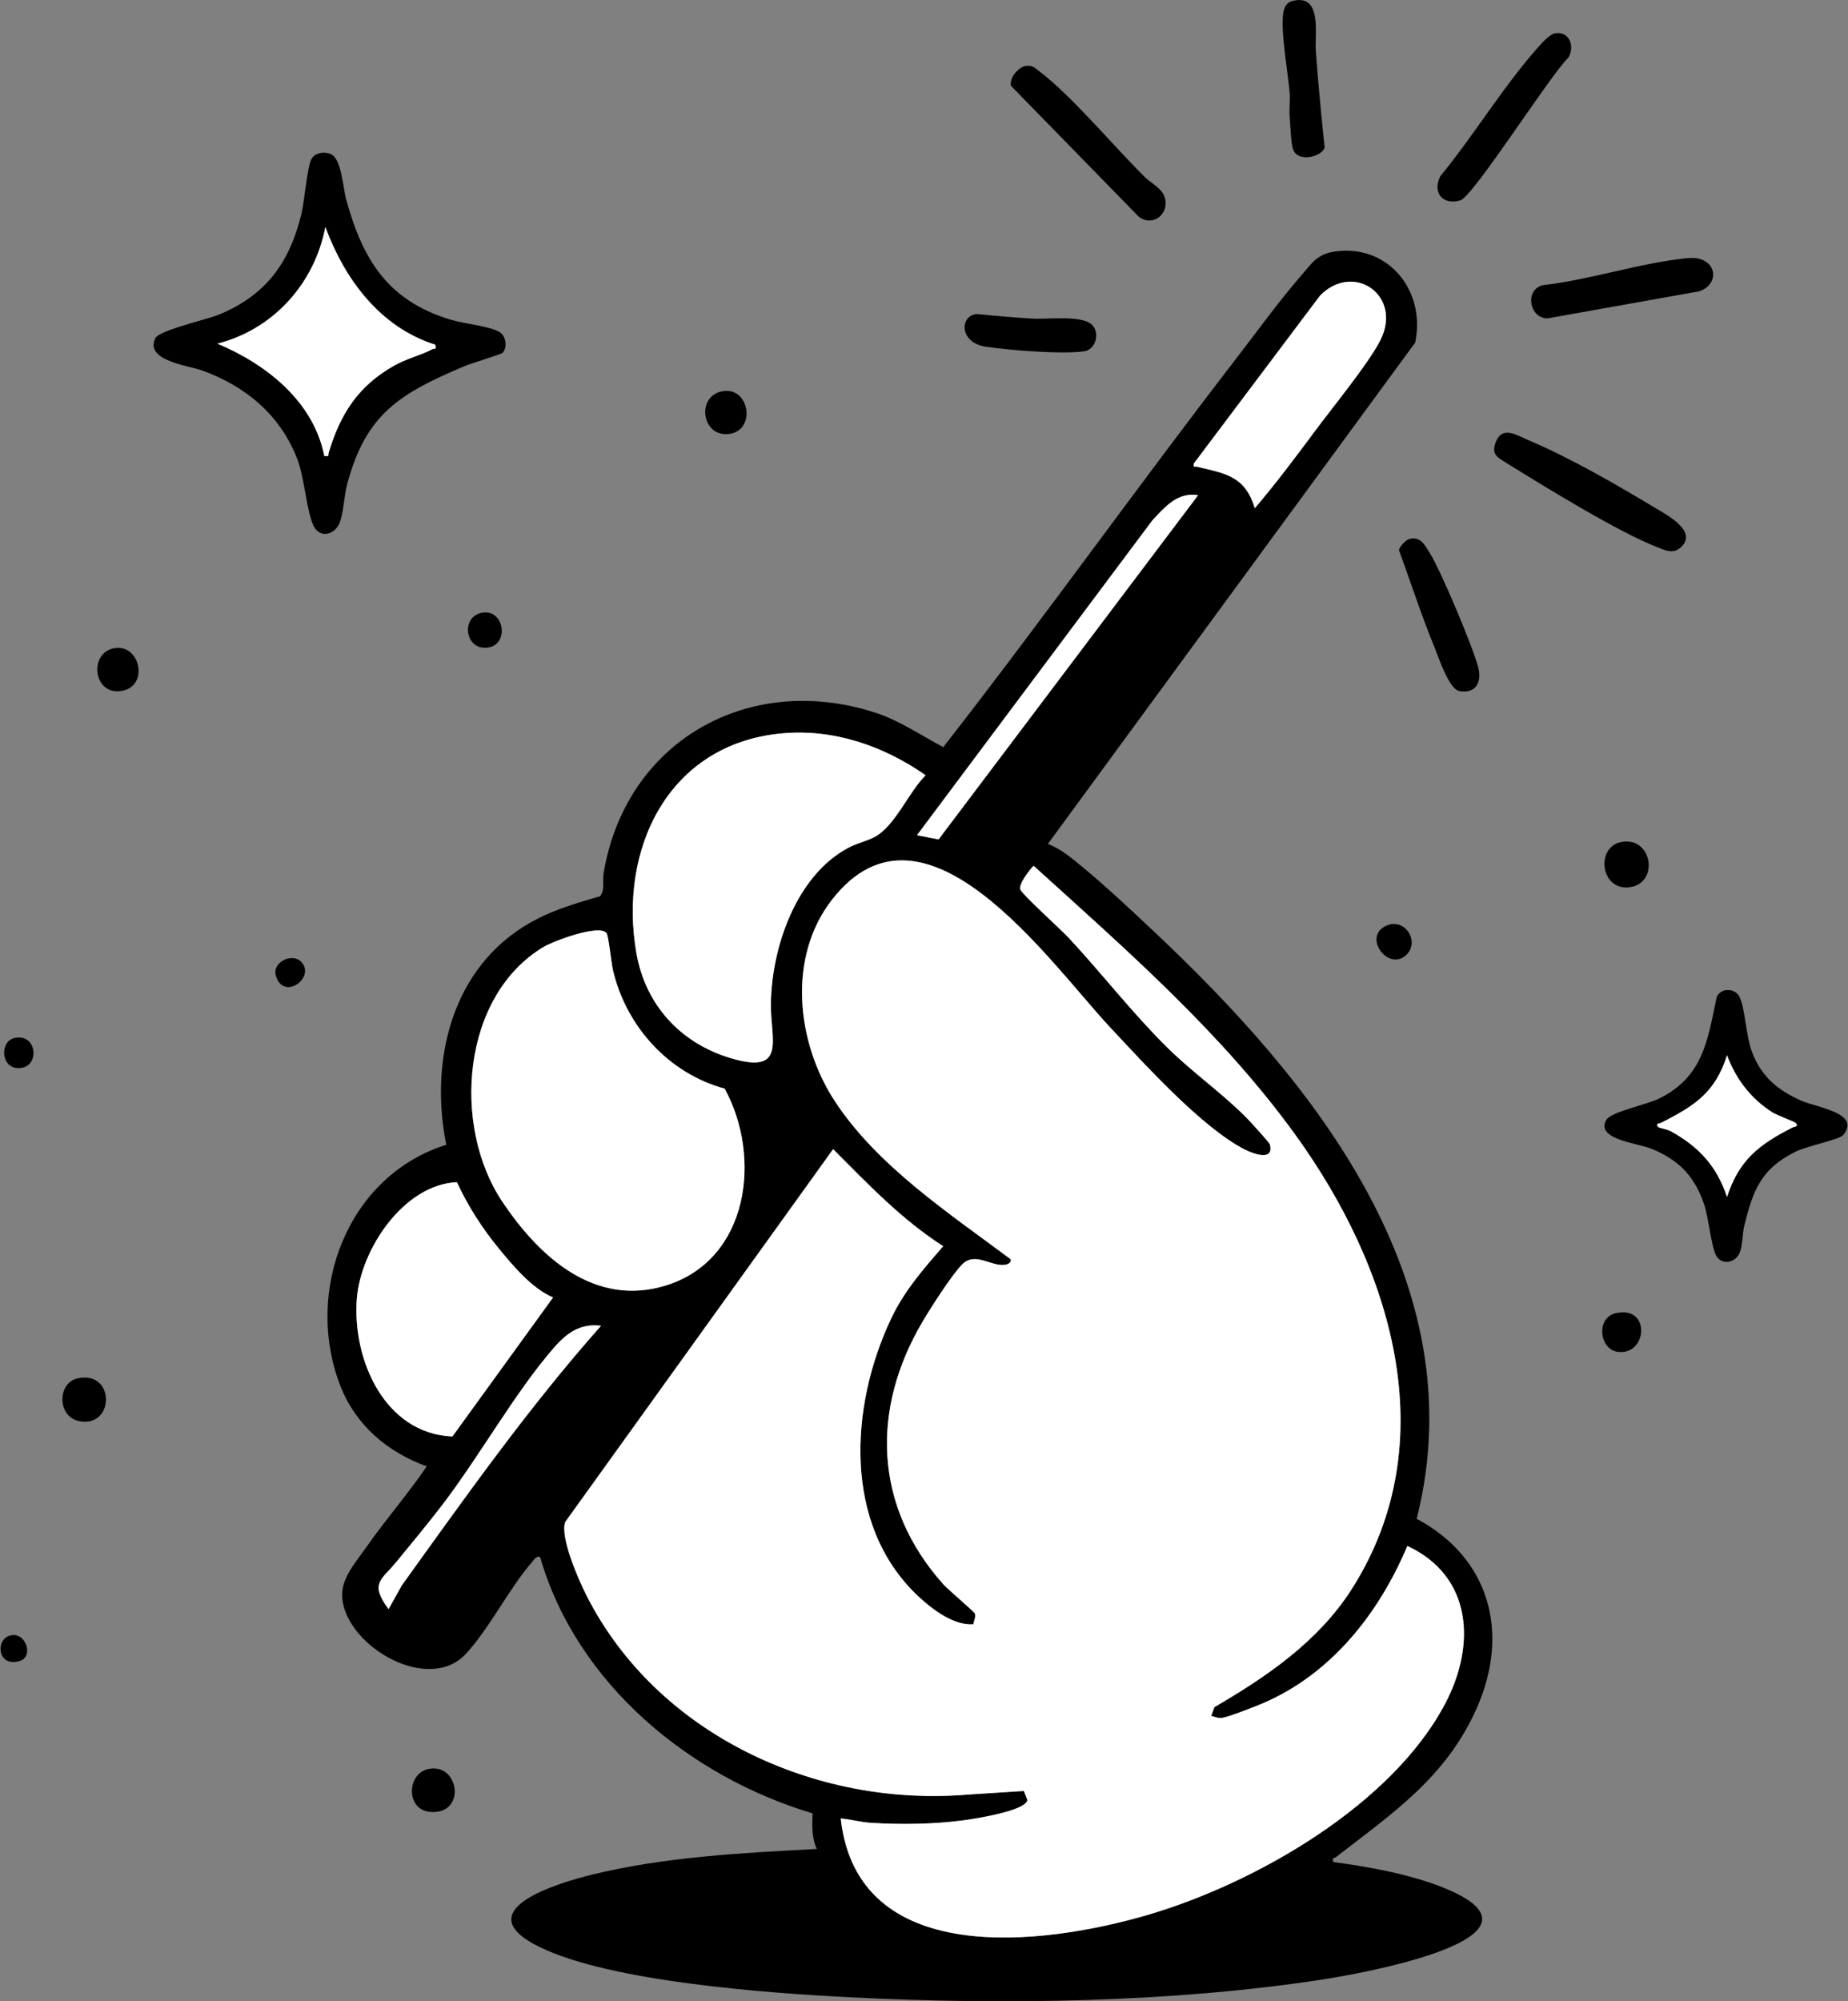 <svg xmlns="http://www.w3.org/2000/svg" version="1.1" viewBox="0 0 848 918">
  <rect x="0" y="0" width="848" height="918" fill="#808080" stroke="none"/>
  <path d="M6.77 476.11c9.95-2.06 11.45 12.04 3.52 13.65-9.88 2-11-12.1-3.52-13.65zM35.49 632.3c17.03-3.9 17.36 21.58 1.89 19.76-11.35-1.33-11.33-17.6-1.89-19.76zm162.06 178.97c13.52-1.66 16.18 21.35-.27 19.86-11.36-1.03-10.76-18.5.27-19.86zM4.5 750.26c7.24-2.13 11.23 9.59 4.59 11.63-10.13 3.12-11.42-9.62-4.59-11.63zm787.23-296.03c2.65-.48 5.33.64 6.51 3.09 2.66 5.52 2.85 17.7 5.73 25.27 4.33 11.38 11.75 17.46 22.66 22.34 5.4 2.41 20.43 4.7 21.1 10.77.19 1.71-.91 4.19-2.34 5.28-2.71 2.06-16.32 4.74-21.61 7.38-15.7 7.84-19.31 17.55-23.33 33.67-.94 3.78-.79 9.5-2.22 12.78-1.9 4.39-8.05 5.79-10.7 1.2-2.25-3.91-3.5-17.55-5.52-23.48-4.45-13.08-11.59-20.42-24.35-25.65-6.03-2.47-25.77-4.23-20.56-13.19 2.14-3.69 18.52-6.94 24.24-9.77 20.11-9.97 22.18-26.38 26.41-46.59.71-1.57 2.31-2.81 3.97-3.11zm32.26 60.85c-.38-.45-8.54-3.46-10.69-4.82-9.82-6.21-16.82-15.36-20.81-26.2-5.4 17.25-15.14 23.3-30.08 30.92-.77.39-3.14.34-1.42 2.08.21.21 4.33 1.09 5.68 1.84 12.85 7.09 21.19 16.05 25.82 30.19 5.41-17.03 14.94-24.22 30.08-31.92.82-.42 2.97-.24 1.42-2.08z"/>
  <path d="M823.99 515.08c1.55 1.84-.6 1.66-1.42 2.08-15.13 7.7-24.67 14.89-30.08 31.92-4.63-14.14-12.97-23.09-25.82-30.19-1.35-.74-5.47-1.63-5.68-1.84-1.72-1.73.65-1.68 1.42-2.08 14.94-7.62 24.68-13.67 30.08-30.92 3.99 10.84 10.99 20 20.81 26.2 2.15 1.36 10.31 4.37 10.69 4.82z" fill="#fff"/>
  <path d="M480.8 387.12c5.91 2.09 11.59 7.01 16.47 11.04 10.38 8.57 21.65 19.18 31.54 28.46 73.71 69.18 148.7 161.21 121.28 270.07 33.61 17.96 42.83 52.34 27.57 86.81-14.07 31.77-38.46 48.09-64.59 68.35-.83.64-1.83-.02-1.26 2.29 16.03 2.12 34.86 5.52 49.98 11.52 57.86 22.97-38.36 39.8-54.65 42.32-69.04 10.65-147.08 11.74-216.87 8.21-37.49-1.9-110.03-7.04-142.84-23.16-34.02-16.72 8.82-29.36 24.56-33.2 33.18-8.08 68.78-9.91 102.82-11.69-2.43-5.14-2.11-10.78-1.95-16.33-56.65-16.96-108.31-59.64-125.05-117.66-1.88-.39-2.42.95-3.41 2.08-10.68 12.17-19.54 30.38-30.61 42.39-17.04 18.47-54.41-3.11-56.73-25.25-.95-9.08 6.07-16.53 10.95-23.54 8.82-12.69 19.13-24.37 27.79-37.19-18.11-6.61-32.72-18.96-39.74-37.23-16.65-43.38 3.51-96.13 48.73-110.29-7.1-35.09.68-74.66 30.7-96.8 12.26-9.05 25.33-13.06 39.84-17.16 2.41-3.03 1.04-6.94 1.61-10.39 10-60.63 66.38-92.73 124.65-73.88 11.31 3.66 20.89 10.37 31.26 15.83 45.81-58.75 89.08-119.5 134.58-178.47 9.47-12.27 19.36-25.97 29.42-37.58 5.34-6.16 7.57-10.35 16.58-11.41 24.29-2.86 40.94 18.73 35.94 41.93L480.83 387.13zm95.01-153.99c9.59-11.31 18.56-23.18 27.38-35.11 7.96-10.76 24.69-31.15 30.16-41.84 10.47-20.45-12.07-36.33-27.6-20.6l-57.95 77.06c-.31 2.21.31 1.18 1.5 1.47 12.92 3.1 21.97 4.1 26.51 19.02zm-26.02-5.99c-9.51-1.49-15.12 5.35-20.97 11.52L420.79 383.12l9.9 1.93 119.1-157.91zm-191.2 109.29c-52 4.88-74.95 53.07-66.53 100.93 4.15 23.58 20.17 41.08 43.04 47.96 26.1 7.85 18.46-8.38 18.64-24.74.28-25.83 11.48-58.76 35.38-71.62 4.07-2.19 8.33-3.03 12.05-4.95 9.6-4.97 15.78-20.8 23.6-28.38-19.37-13.51-42.28-21.44-66.18-19.2zM555.8 787.12l1.45-4.03c24.1-14.02 47.71-30.16 62.96-54.04 43.38-67.96 17.96-147.89-25.6-208.23-33.86-46.9-77.72-85.05-120.31-123.67-1.89 1.91-7.11 8.47-6.05 10.95s18.56 18.25 22.07 22.01c15.2 16.32 29.14 34.36 44.95 50.05 11.47 11.39 25.2 21 36.58 32.42 1.42 1.42 10.59 11.47 10.82 12.26 2.29 8.11-7.74 4.39-11.52 2.45-19.79-10.17-46.2-39.44-61.85-56.15-27.36-29.23-84.97-112.89-127.46-58.49-20.73 26.54-16.31 65.78 1.34 92.61 19.57 29.75 52.56 51.4 80.62 72.39.32 1.5-1.2 2.3-2.52 2.51-6.44 1.04-13.87-6.32-19.93.01-4.9 5.13-14.1 19.51-17.96 26.03-23.92 40.45-22.36 84.82 9.4 120.45 2.29 2.57 14.19 12.58 14.56 13.5.63 1.54-.54 3.31-.64 4.91-8.99.78-19.04-6.9-25.42-12.9-34.75-32.67-31.36-87.24-12.33-127.38 6.04-12.73 14.74-22.61 23.86-33.13-19.04-12.17-34.65-28.63-50.51-44.51L259.36 698.18c-2.46 7.12 6.35 26.95 9.93 33.98 32.31 63.44 105.09 97 175.06 91.02l25.49-1.64 1.61 4.13c-.55 5-24.46 8.69-29.29 9.33-13.74 1.83-29.07 2.03-42.85 1.13-4.25-.28-9.18-1.61-13.51-1.98 7.59 68.84 92.58 58.35 140.76 44.26 49.31-14.42 112.3-50.42 136.76-97.24 14.04-26.88 12.21-58.19-17.51-72.02-13.02 30.89-34.87 58.72-66.33 72.18-3.46 1.48-15.42 6.16-18.44 6.65-2.03.33-3.38-.43-5.23-.85zM332.54 499.39c-25.73-7.01-45.15-28.47-51.26-54.24-.79-3.33-1.97-15.67-2.95-17.05-3.12-4.4-24.38 3.58-28.84 6.24-37.79 22.53-42.14 82.18-19.11 116.71 16.91 25.35 42.45 48.84 75.36 38.55 37.96-11.87 43.94-58.86 26.79-90.2zm-122.89 42.89c-24.45 1.09-44.11 30.87-45.89 53.32-2.21 27.85 12.65 62.03 43.84 63.33l46.19-63.78c-9.58-4.01-18.34-14.45-24.97-22.54-7.68-9.38-14.04-19.32-19.17-30.33zm66.14 65.86c-9.43-1.18-15.65 3.25-21.51 9.98-17.79 20.39-34.09 49.64-51.09 71.91-6.89 9.03-14.22 17.79-21.42 26.58-6.77 8.26-12.28 9.58-3.46 21.52l6.08-10.9c29.22-40.64 58.17-81.6 91.41-119.08zM230.56 161.9c-.66.64-14.5 4.8-17.44 6.06-29.44 12.52-45.14 21.59-53.83 54.17-1.37 5.15-1.72 14.12-3.72 18.28-2.42 5.04-8.74 6.48-11.57 1.02-3.32-6.41-4.18-22.31-7.73-31.27-7.94-20.09-23.74-33.11-43.71-40.29-6.15-2.21-26.32-4.41-21.27-14.74 1.78-3.65 23.75-8.57 29.18-10.81 21.57-8.91 32.39-23.8 37.83-46.17 1.41-5.78 2.65-21.74 4.68-25.32 1.65-2.91 5.94-3.37 8.79-2.16 5.01 2.11 5.61 15.54 7.09 20.9 7.7 27.81 19.15 46.36 47.93 55.07 5.94 1.8 17.84 2.98 22.37 5.63 3.21 1.88 3.68 7.42 1.4 9.64zm-30.76-3.76c-25.28-7.95-41.61-29.92-50.5-54.02-4.92 25.91-23.89 46.99-49.51 53.51 22.48 9.46 44.06 26.45 49.02 51.5 2.64.29 1.58-.05 2.01-1.48 5.37-17.81 13.5-30.6 30.06-39.95 5.66-3.2 11.86-4.61 17.5-7.49 1.05-.54 1.88.52 1.42-2.08zm571.71 92.72c-3.65 3.55-7.27 1.61-11.07.13-18.12-7.07-51.8-27.85-69.31-38.7-4.2-2.6-7.08-4-4.58-9.9 3.04-7.15 9.57-2.68 14.92-.43 18.57 7.81 40.6 20.49 58 31 4.93 2.98 19.63 10.51 12.05 17.9zM470.53 30.29c3.02-.55 4.15.72 6.28 2.33 14.65 11.02 34.48 34.71 48.45 48.54 3.82 3.78 9.87 5.83 9.59 12.45s-7.63 9.99-12.57 5.52l-58.35-59.74c-.94-3.53 3.3-8.51 6.59-9.11zm243-15c6.6-1.2 9.31 6.03 6.12 11.21-8.2 7.74-43.57 63.64-49.56 65.42-8.07 2.4-13.01-3.7-9.14-11.13 15.34-18.64 28.92-41.24 44.87-59.13 1.72-1.92 5.23-5.93 7.71-6.38zm61.04 103.11c13.14-1.22 15.33 11.74 5.21 15.22l-69.63 12.43c-8.35.03-10.74-13.1-2.18-15.24 21.61-2.41 45.3-10.43 66.6-12.41z"/>
  <path d="M646.51 247.3c5.22-1.53 7.23 2.66 9.45 6.16 5.22 8.25 19.85 43.16 22.36 52.63 1.83 6.91-1.3 12.4-8.79 10.86-4.72-.97-9.52-15.77-11.49-20.58-5.89-14.4-10.73-29.33-16.06-43.95-.02-1.48 3.16-4.73 4.53-5.13zM593.52.33c13.32-2.93 9.69 15.35 10.28 23.29 1.1 14.66 2.5 29.36 4.03 43.98-.66 3.97-12.47 7.56-14.59.58-.82-2.68-1.14-10.93-1.44-14.56-.3-3.63.27-7.34-.02-10.98-.78-9.71-4.07-27.26-3-36.03.38-3.13 1.35-5.53 4.74-6.28zM501.5 149.41c3.11 3.76 1.28 11.04-4.16 11.77-10.43 1.4-34.03-.52-44.97-2.13-12.35-1.82-12.05-14.39-4.09-15.01 8.58.86 17.37 1.65 25.97 2.13 6.57.37 23.01-1.89 27.25 3.24zm242.01 236.93c14.56-3.31 18.15 18.61 4.52 20.6-13.59 1.98-15.87-18.02-4.52-20.6zm-410.98-207c11.67-1.12 14.36 18.52 1.67 19.77-12.61 1.25-14.93-18.5-1.67-19.77zM222.04 280.96c9.54-.91 11.74 15.14 1.36 16.16-10.31 1.02-12.2-15.12-1.36-16.16zM52.55 297.31c12.41-2.05 16.21 19.19 1.66 19.77-11.65.46-13.2-17.86-1.66-19.77zm688.96 305.03c16.12-3.63 14.48 19.51.88 17.77-8.6-1.1-10.15-15.68-.88-17.77zm-96-164.49c-8.06 8.07-19.91-7.34-10.27-12.77 8.97-5.05 16.49 6.55 10.27 12.77zm-507.56 3.09c7.48 7.05-7.67 18.56-11.33 6.78-1.96-6.31 7.22-10.66 11.33-6.78z"/>
  <path d="M555.8 787.12c1.85.42 3.2 1.18 5.23.85 3.02-.49 14.98-5.17 18.44-6.65 31.47-13.46 53.32-41.29 66.33-72.18 29.72 13.83 31.55 45.14 17.51 72.02-24.46 46.82-87.45 82.82-136.76 97.24-48.18 14.09-133.17 24.58-140.76-44.26 4.32.37 9.26 1.71 13.51 1.98 13.78.9 29.11.7 42.85-1.13 4.82-.64 28.74-4.32 29.29-9.33l-1.61-4.13-25.49 1.64c-69.97 5.98-142.75-27.58-175.06-91.02-3.58-7.03-12.39-26.86-9.93-33.98L382.3 527.13c15.86 15.89 31.47 32.35 50.51 44.51-9.12 10.51-17.82 20.39-23.86 33.13-19.03 40.14-22.41 94.71 12.33 127.38 6.38 6 16.43 13.68 25.42 12.9.1-1.59 1.26-3.37.64-4.91-.37-.92-12.27-10.93-14.56-13.5-31.75-35.63-33.31-80-9.4-120.45 3.86-6.52 13.06-20.91 17.96-26.03 6.06-6.33 13.49 1.03 19.93-.01 1.32-.21 2.85-1.01 2.52-2.51-28.07-20.98-61.06-42.64-80.62-72.39-17.65-26.83-22.07-66.07-1.34-92.61 42.49-54.4 100.11 29.26 127.46 58.49 15.65 16.72 42.05 45.99 61.85 56.15 3.78 1.94 13.82 5.66 11.52-2.45-.22-.79-9.4-10.83-10.82-12.26-11.38-11.42-25.11-21.03-36.58-32.42-15.81-15.7-29.74-33.73-44.95-50.05-3.5-3.76-21.04-19.61-22.07-22.01s4.16-9.04 6.05-10.95c42.59 38.62 86.45 76.76 120.31 123.67 43.56 60.34 68.98 140.27 25.6 208.23-15.25 23.88-38.86 40.02-62.96 54.04l-1.45 4.03z" fill="#fff"/>
  <path d="M332.54 499.39c17.15 31.34 11.17 78.33-26.79 90.2-32.92 10.29-58.46-13.2-75.36-38.55-23.03-34.53-18.68-94.18 19.11-116.71 4.46-2.66 25.73-10.64 28.84-6.24.97 1.38 2.16 13.72 2.95 17.05 6.11 25.77 25.53 47.24 51.26 54.24z" fill="#fff"/>
  <path d="M358.59 336.43c23.9-2.24 46.81 5.69 66.18 19.2-7.83 7.58-14 23.41-23.6 28.38-3.72 1.92-7.98 2.76-12.05 4.95-23.9 12.86-35.1 45.79-35.38 71.62-.18 16.36 7.46 32.59-18.64 24.74-22.87-6.88-38.89-24.38-43.04-47.96-8.42-47.86 14.53-96.05 66.53-100.93zM209.65 542.28c5.13 11.01 11.49 20.95 19.17 30.33 6.63 8.09 15.39 18.52 24.97 22.54l-46.19 63.78c-31.19-1.3-46.05-35.48-43.84-63.33 1.78-22.45 21.44-52.22 45.89-53.32zm366.16-309.15c-4.54-14.92-13.59-15.92-26.51-19.02-1.18-.28-1.81.75-1.5-1.47l57.95-77.06c15.53-15.73 38.07.15 27.6 20.6-5.47 10.69-22.2 31.08-30.16 41.84-8.82 11.92-17.79 23.79-27.38 35.11zm-26.02-5.99l-119.1 157.91-9.9-1.93 108.03-144.46c5.85-6.17 11.46-13.01 20.97-11.52zm-274 381c-33.24 37.48-62.19 78.44-91.41 119.08l-6.08 10.9c-8.82-11.94-3.31-13.26 3.46-21.52 7.2-8.78 14.53-17.55 21.42-26.58 17.01-22.26 33.3-51.52 51.09-71.91 5.87-6.72 12.08-11.16 21.51-9.98zm-75.99-450c.46 2.6-.37 1.54-1.42 2.08-5.64 2.88-11.84 4.29-17.5 7.49-16.56 9.35-24.69 22.14-30.06 39.95-.43 1.43.63 1.77-2.01 1.48-4.96-25.05-26.53-42.05-49.02-51.5 25.62-6.52 44.59-27.6 49.51-53.51 8.89 24.1 25.22 46.07 50.5 54.02z" fill="#fff"/>
</svg>
